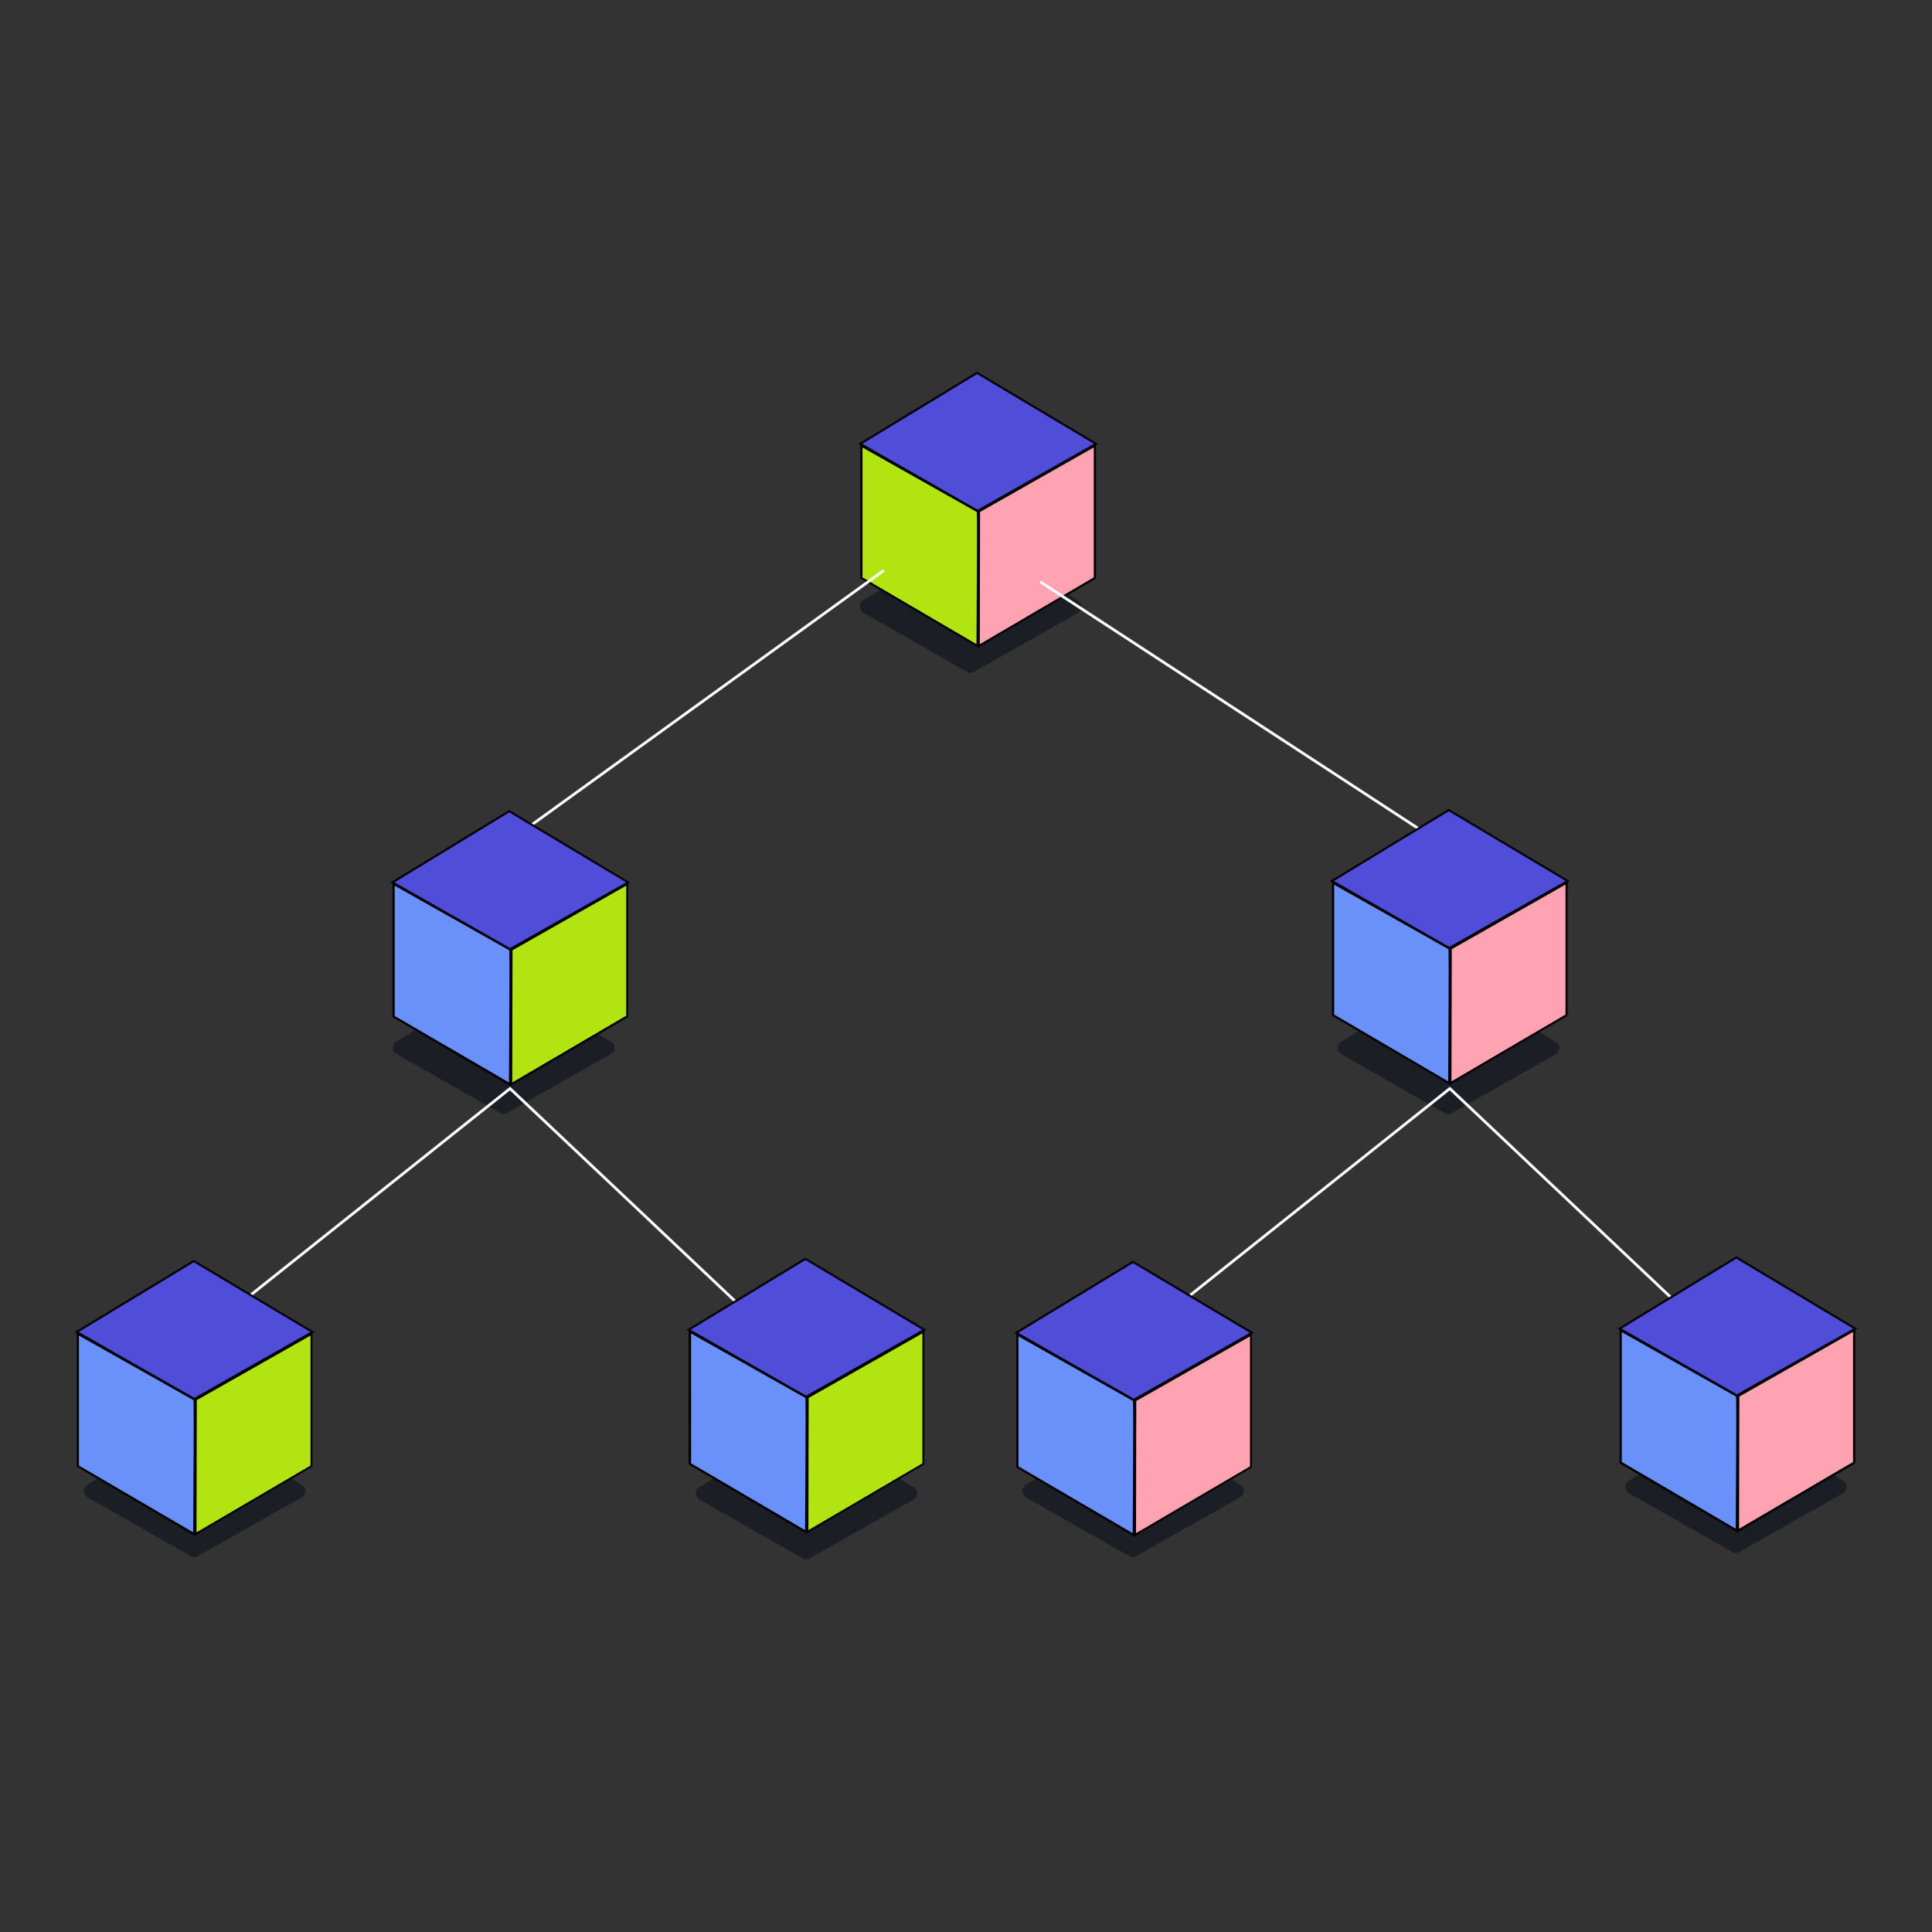 <?xml version="1.0" encoding="utf-8"?>
<!-- Generator: Adobe Illustrator 27.0.0, SVG Export Plug-In . SVG Version: 6.00 Build 0)  -->
<svg version="1.1" id="Layer_1" xmlns="http://www.w3.org/2000/svg" xmlns:xlink="http://www.w3.org/1999/xlink" x="0px" y="0px"
	 viewBox="0 0 700 700" style="enable-background:new 0 0 700 700;" xml:space="preserve">
<rect x="0" y="0" width="700" height="700" fill="#333333" stroke="none"/>
<style type="text/css">
	.st0{fill:#1B1E25;}
	.st1{fill:#FFA2B1;}
	.st2{fill:#B1E410;}
	.st3{fill:#504DD8;stroke:#000000;stroke-width:0.75;stroke-miterlimit:10;}
	.st4{fill:none;stroke:#FFFFFF;stroke-miterlimit:10;}
	.st5{fill:#6A90F9;}
</style>
<g>
	<path class="st0" d="M390.5,222.1l-37.6,21.3c-0.8,0.5-1.8,0.5-2.6,0L312.9,222c-1.7-1-1.8-3.5-0.1-4.5l37.2-22.6
		c0.8-0.5,1.9-0.5,2.7,0l37.8,22.6C392.3,218.5,392.3,221.1,390.5,222.1z"/>
	<path class="st0" d="M221.3,381.9l-37.6,21.3c-0.8,0.5-1.8,0.5-2.6,0l-37.4-21.3c-1.7-1-1.8-3.5-0.1-4.5l37.2-22.6
		c0.8-0.5,1.9-0.5,2.7,0l37.8,22.6C223.1,378.4,223.1,380.9,221.3,381.9z"/>
	<path class="st0" d="M109.3,542.5l-37.6,21.3c-0.8,0.5-1.8,0.5-2.6,0l-37.4-21.3c-1.7-1-1.8-3.5-0.1-4.5l37.2-22.6
		c0.8-0.5,1.9-0.5,2.7,0l37.8,22.6C111.1,539,111.1,541.5,109.3,542.5z"/>
	<path class="st0" d="M331,543.3l-37.6,21.3c-0.8,0.5-1.8,0.5-2.6,0l-37.4-21.3c-1.7-1-1.8-3.5-0.1-4.5l37.2-22.6
		c0.8-0.5,1.9-0.5,2.7,0l37.8,22.6C332.8,539.8,332.7,542.3,331,543.3z"/>
	<path class="st0" d="M449.3,542.5l-37.6,21.3c-0.8,0.5-1.8,0.5-2.6,0l-37.4-21.3c-1.7-1-1.8-3.5-0.1-4.5l37.2-22.6
		c0.8-0.5,1.9-0.5,2.7,0l37.8,22.6C451.1,539,451,541.5,449.3,542.5z"/>
	<path class="st0" d="M667.8,541l-37.6,21.3c-0.8,0.5-1.8,0.5-2.6,0L590.2,541c-1.7-1-1.8-3.5-0.1-4.5l37.2-22.6
		c0.8-0.5,1.9-0.5,2.7,0l37.8,22.6C669.6,537.5,669.6,540,667.8,541z"/>
	<path class="st0" d="M563.6,382L526,403.3c-0.8,0.5-1.8,0.5-2.6,0L486,382c-1.7-1-1.8-3.5-0.1-4.5l37.2-22.6c0.8-0.5,1.9-0.5,2.7,0
		l37.8,22.6C565.4,378.5,565.4,381,563.6,382z"/>
	<g>
		<g>
			<path class="st1" d="M354.6,234.1c0-16.4,0.1-46.1,0.1-48.8l41.9-23.8v48L354.6,234.1z"/>
			<path d="M396.3,162.1v47.1L355,233.4c0-16.2,0.1-44.3,0.1-47.9L396.3,162.1 M397.1,160.8L354.4,185c-0.1,0-0.1,49.7-0.1,49.7
				l42.8-25.1V160.8L397.1,160.8z"/>
		</g>
		<g>
			<path class="st2" d="M312,209.4v-48l42.2,23.9c0.2,2.6,0,35.3-0.1,48.7L312,209.4z"/>
			<path d="M312.4,162.1l41.5,23.4c0.2,3.3,0,29.5-0.1,47.9l-41.3-24.2V162.1 M311.7,160.8v48.8l42.8,25.1c0,0,0.5-49.6,0.1-49.6
				c0,0,0,0,0,0L311.7,160.8L311.7,160.8z"/>
		</g>
		<polygon class="st3" points="397.1,160.8 354.2,185.1 311.7,160.8 354,135.1 		"/>
	</g>
	<line class="st4" x1="522.5" y1="305.8" x2="376.9" y2="210.8"/>
	<line class="st4" x1="320.2" y1="206.7" x2="188" y2="302.2"/>
	<g>
		<g>
			<g>
				<path class="st2" d="M185.2,392.9c0-16.4,0.1-46.1,0.1-48.8l41.9-23.8v48L185.2,392.9z"/>
				<path d="M226.9,320.9v47.1l-41.3,24.2c0-16.2,0.1-44.3,0.1-47.9L226.9,320.9 M227.6,319.7l-42.7,24.2c-0.1,0-0.1,49.7-0.1,49.7
					l42.8-25.1V319.7L227.6,319.7z"/>
			</g>
			<g>
				<path class="st5" d="M142.6,368.3v-48l42.2,23.9c0.2,2.6,0,35.3-0.1,48.7L142.6,368.3z"/>
				<path d="M143,320.9l41.5,23.4c0.2,3.3,0,29.5-0.1,47.9L143,368.1V320.9 M142.2,319.7v48.8l42.8,25.1c0,0,0.5-49.6,0.1-49.6
					c0,0,0,0,0,0L142.2,319.7L142.2,319.7z"/>
			</g>
			<polygon class="st3" points="227.6,319.7 184.8,343.9 142.2,319.7 184.5,293.9 			"/>
		</g>
		<polyline class="st4" points="269.9,474.8 184.8,394.4 89.7,470.1 		"/>
		<g>
			<g>
				<path class="st2" d="M70.8,555.8c0-16.4,0.1-46.1,0.1-48.8l41.9-23.8v48L70.8,555.8z"/>
				<path d="M112.5,483.9V531l-41.3,24.2c0-16.2,0.1-44.3,0.1-47.9L112.5,483.9 M113.2,482.6l-42.7,24.2c-0.1,0-0.1,49.7-0.1,49.7
					l42.8-25.1V482.6L113.2,482.6z"/>
			</g>
			<g>
				<path class="st5" d="M28.2,531.2v-48l42.2,23.9c0.2,2.6,0,35.3-0.1,48.7L28.2,531.2z"/>
				<path d="M28.6,483.9l41.5,23.4c0.2,3.3,0,29.5-0.1,47.9L28.6,531V483.9 M27.8,482.6v48.8l42.8,25.1c0,0,0.5-49.6,0.1-49.6
					c0,0,0,0,0,0L27.8,482.6L27.8,482.6z"/>
			</g>
			<polygon class="st3" points="113.2,482.6 70.4,506.9 27.8,482.6 70.2,456.9 			"/>
		</g>
		<g>
			<g>
				<path class="st2" d="M292.5,555c0-16.4,0.1-46.1,0.1-48.8l41.9-23.8v48L292.5,555z"/>
				<path d="M334.2,483.1v47.1l-41.3,24.2c0-16.2,0.1-44.3,0.1-47.9L334.2,483.1 M334.9,481.8L292.2,506c-0.1,0-0.1,49.7-0.1,49.7
					l42.8-25.1V481.8L334.9,481.8z"/>
			</g>
			<g>
				<path class="st5" d="M249.9,530.4v-48l42.2,23.9c0.2,2.6,0,35.3-0.1,48.7L249.9,530.4z"/>
				<path d="M250.3,483.1l41.5,23.4c0.2,3.3,0,29.5-0.1,47.9l-41.3-24.2V483.1 M249.5,481.8v48.8l42.8,25.1c0,0,0.5-49.6,0.1-49.6
					c0,0,0,0,0,0L249.5,481.8L249.5,481.8z"/>
			</g>
			<polygon class="st3" points="334.9,481.8 292.1,506.1 249.5,481.8 291.8,456.1 			"/>
		</g>
	</g>
	<g>
		<polyline class="st4" points="610.4,474.8 525.3,394.4 430.2,470.1 		"/>
		<g>
			<g>
				<path class="st1" d="M525.5,392.4c0-16.4,0.1-46.1,0.1-48.8l41.9-23.8v48L525.5,392.4z"/>
				<path d="M567.2,320.5v47.1l-41.3,24.2c0-16.2,0.1-44.3,0.1-47.9L567.2,320.5 M568,319.2l-42.7,24.2c-0.1,0-0.1,49.7-0.1,49.7
					L568,368V319.2L568,319.2z"/>
			</g>
			<g>
				<path class="st5" d="M483,367.8v-48l42.2,23.9c0.2,2.6,0,35.3-0.1,48.7L483,367.8z"/>
				<path d="M483.3,320.5l41.5,23.4c0.2,3.3,0,29.5-0.1,47.9l-41.3-24.2V320.5 M482.6,319.2V368l42.8,25.1c0,0,0.5-49.6,0.1-49.6
					c0,0,0,0,0,0L482.6,319.2L482.6,319.2z"/>
			</g>
			<polygon class="st3" points="568,319.2 525.1,343.5 482.6,319.2 524.9,293.5 			"/>
		</g>
		<g>
			<g>
				<path class="st1" d="M411.2,556.2c0-16.4,0.1-46.1,0.1-48.8l41.9-23.8v48L411.2,556.2z"/>
				<path d="M452.9,484.2v47.1l-41.3,24.2c0-16.2,0.1-44.3,0.1-47.9L452.9,484.2 M453.6,482.9l-42.7,24.2c-0.1,0-0.1,49.7-0.1,49.7
					l42.8-25.1V482.9L453.6,482.9z"/>
			</g>
			<g>
				<path class="st5" d="M368.6,531.5v-48l42.2,23.9c0.2,2.6,0,35.3-0.1,48.7L368.6,531.5z"/>
				<path d="M369,484.2l41.5,23.4c0.2,3.3,0,29.5-0.1,47.9L369,531.3V484.2 M368.2,482.9v48.8l42.8,25.1c0,0,0.5-49.6,0.1-49.6
					c0,0,0,0,0,0L368.2,482.9L368.2,482.9z"/>
			</g>
			<polygon class="st3" points="453.6,482.9 410.8,507.2 368.2,482.9 410.5,457.2 			"/>
		</g>
		<g>
			<g>
				<path class="st1" d="M629.7,554.6c0-16.4,0.1-46.1,0.1-48.8l41.9-23.8v48L629.7,554.6z"/>
				<path d="M671.4,482.6v47.1l-41.3,24.2c0-16.2,0.1-44.3,0.1-47.9L671.4,482.6 M672.2,481.4l-42.7,24.2c-0.1,0-0.1,49.7-0.1,49.7
					l42.8-25.1V481.4L672.2,481.4z"/>
			</g>
			<g>
				<path class="st5" d="M587.1,530v-48l42.2,23.9c0.2,2.6,0,35.3-0.1,48.7L587.1,530z"/>
				<path d="M587.5,482.6l41.5,23.4c0.2,3.3,0,29.5-0.1,47.9l-41.3-24.2V482.6 M586.8,481.4v48.8l42.8,25.1c0,0,0.5-49.6,0.1-49.6
					c0,0,0,0,0,0L586.8,481.4L586.8,481.4z"/>
			</g>
			<polygon class="st3" points="672.2,481.4 629.3,505.6 586.8,481.4 629.1,455.6 			"/>
		</g>
	</g>
</g>
</svg>
